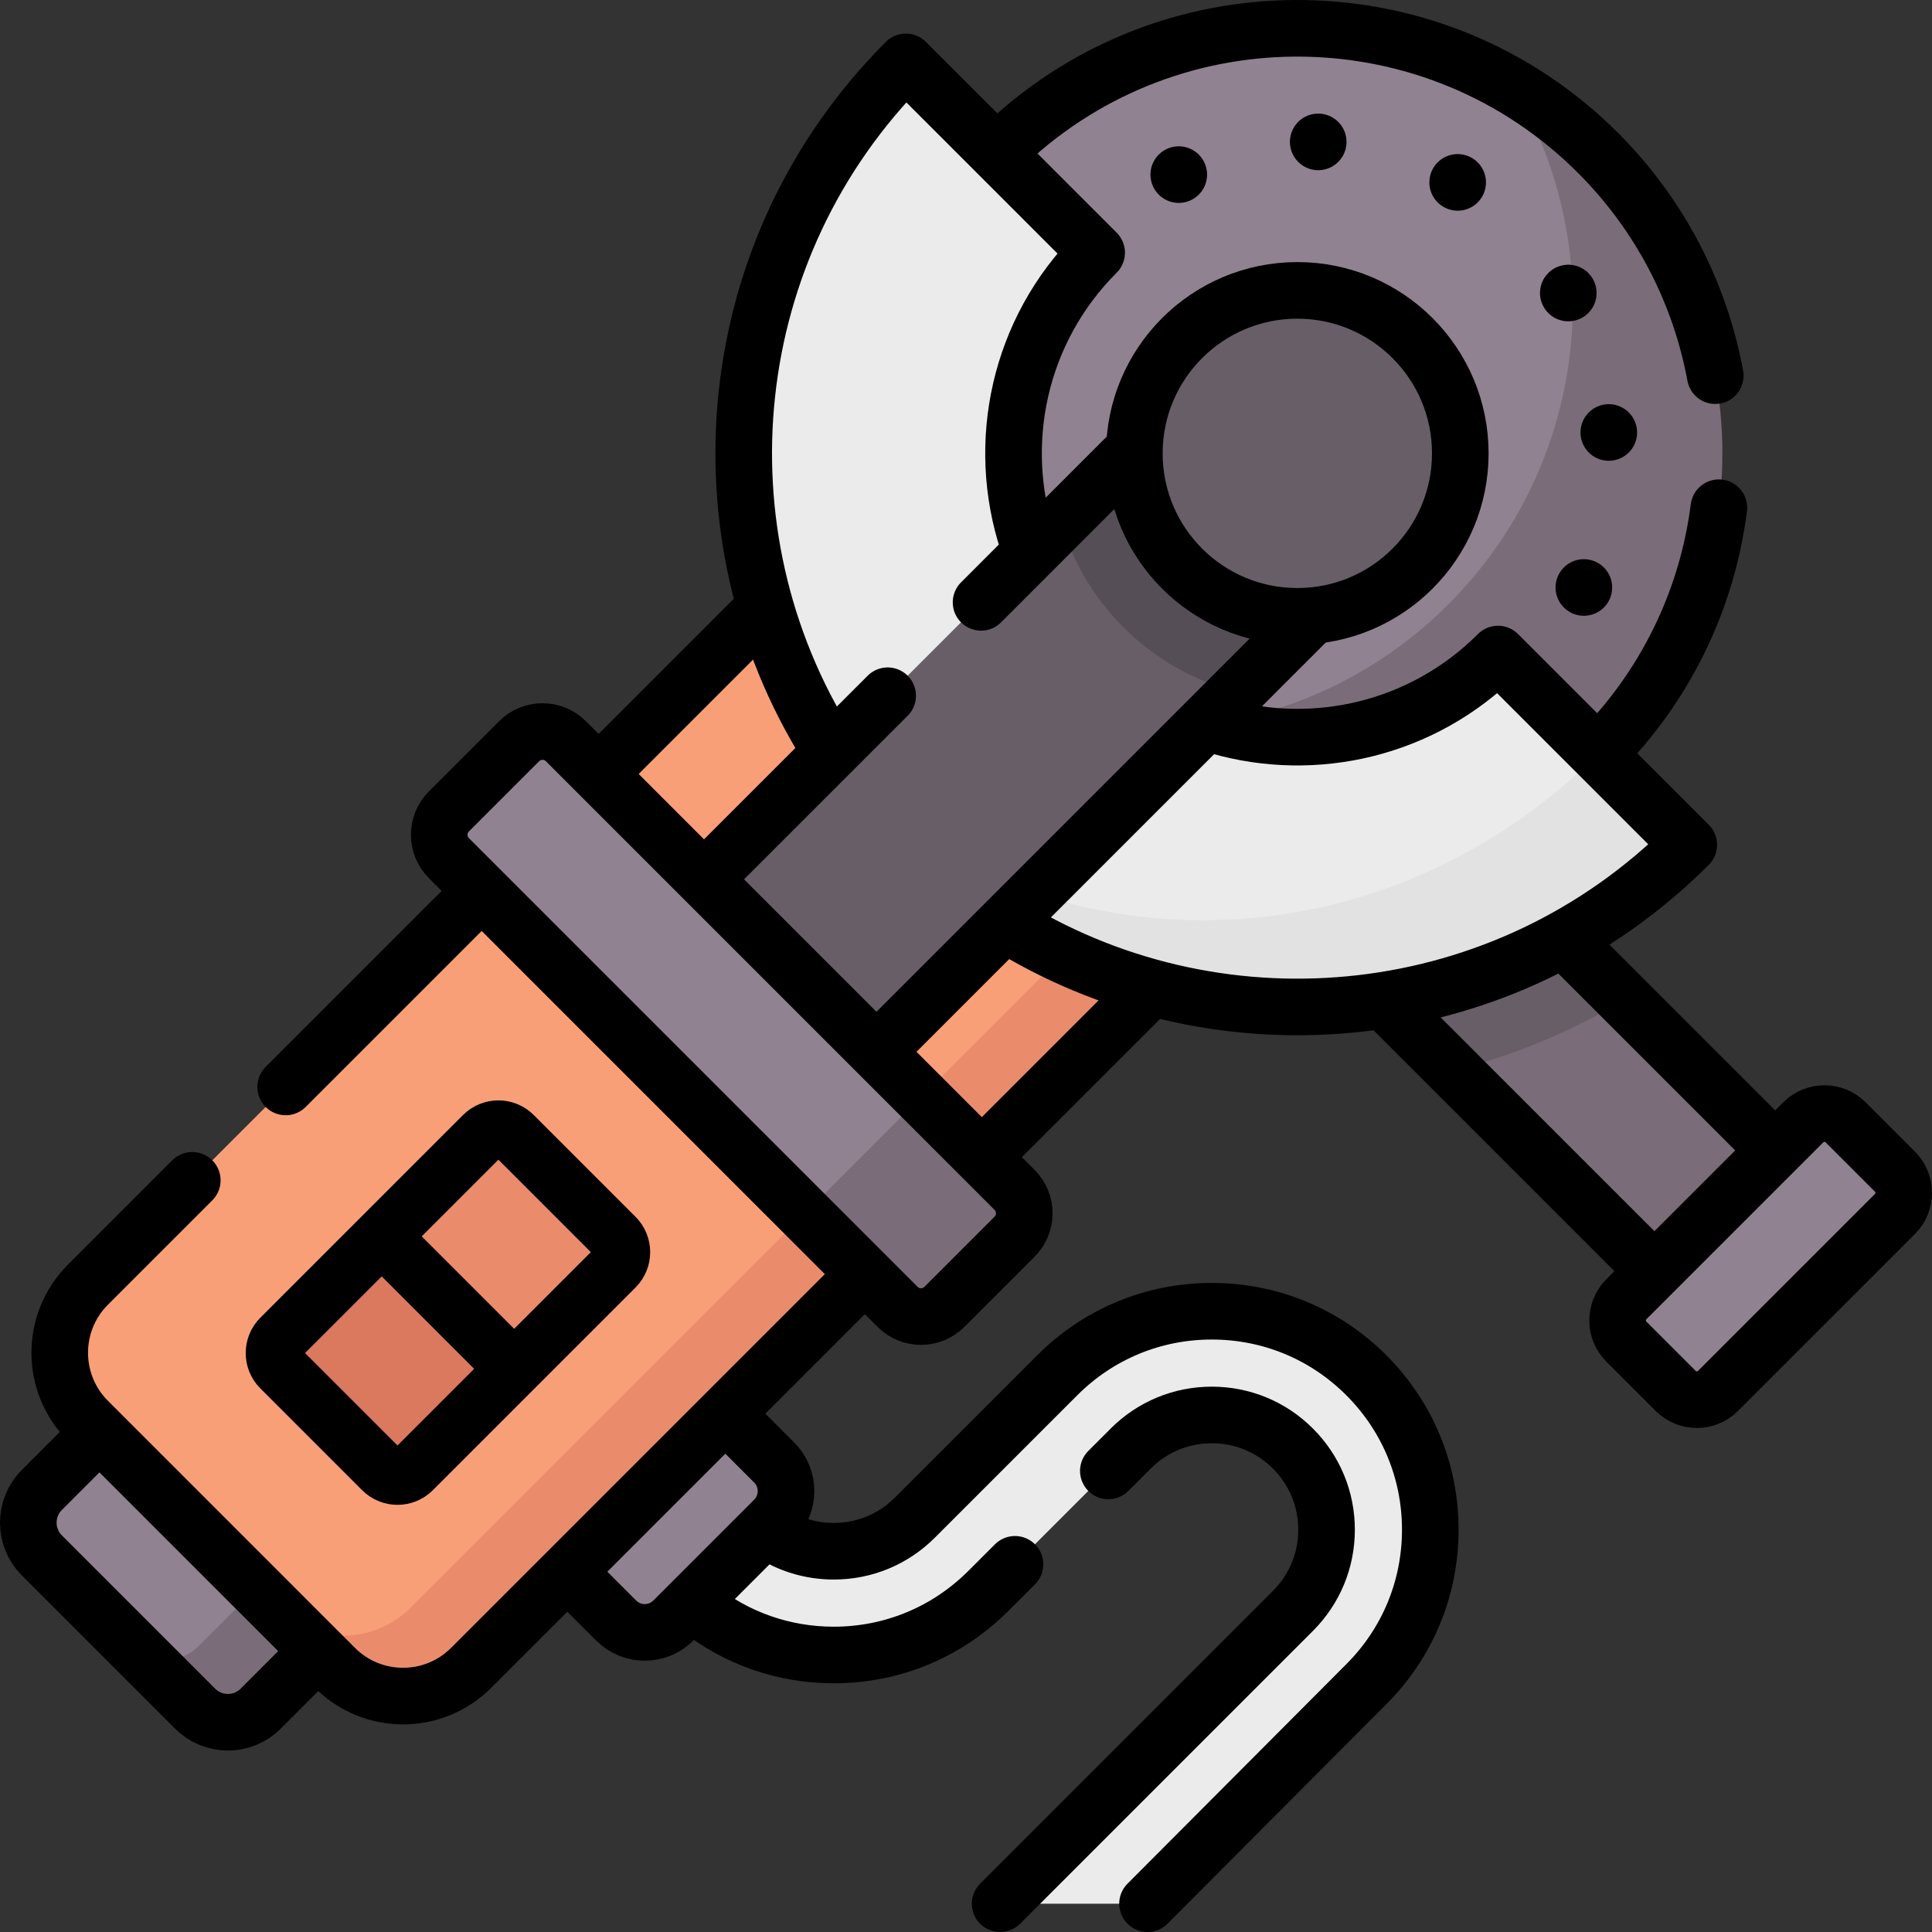<svg version="1.1" id="Capa_1" xmlns="http://www.w3.org/2000/svg" xmlns:xlink="http://www.w3.org/1999/xlink" x="0px" y="0px" viewBox="0 0 512 512" style="enable-background:new 0 0 512 512;" xml:space="preserve">
<rect x="0" y="0" width="512" height="512" fill="#333333" stroke="none"/>
<g>
	<g>
		<path style="fill:#7A6D79;" d="M475.159,341.59L475.159,341.59c-8.838,8.838-23.167,8.838-32.005,0l-57.862-57.862l-1.392-15.052&#10;&#9;&#9;&#9;l-25.183-11.523l-62.367-62.367l32.005-32.005l70.009,70.009l4.872,21.532l27.271,10.611l44.652,44.652&#10;&#9;&#9;&#9;C483.997,318.422,483.997,332.752,475.159,341.59z"/>
		<path style="fill:#918291;" d="M502.174,321.724l-46.881,46.881c-3.101,3.101-8.128,3.101-11.229,0l-13.06-13.06&#10;&#9;&#9;&#9;c-3.101-3.101-3.101-8.128,0-11.229l46.881-46.881c3.101-3.101,8.128-3.101,11.229,0l13.06,13.06&#10;&#9;&#9;&#9;C505.275,313.596,505.275,318.623,502.174,321.724z"/>
		<path style="fill:#685E68;" d="M430.51,264.93c-14.08,8.46-29.3,14.78-45.22,18.8l-88.94-88.94l32.01-32.01L430.51,264.93z"/>
		<path style="fill:#918291;" d="M413.17,193.099c-43.991,43.991-105.028,50.688-149.019,6.697s-43.991-115.313,0-159.304&#10;&#9;&#9;&#9;C301.269,3.376,357.942-2.368,401.14,23.15c0,0,13.227,13.406,20.101,20.279C465.231,87.42,457.161,149.109,413.17,193.099z"/>
		<path style="fill:#7A6D79;" d="M423.46,199.8c-44,43.99-115.32,43.99-159.31,0c-6.84-6.85-12.62-14.35-17.34-22.32&#10;&#9;&#9;&#9;c43.21,25.61,99.86,19.83,137.01-17.32c37.15-37.15,42.93-93.8,17.32-137.01c7.97,4.72,15.47,10.5,22.32,17.34&#10;&#9;&#9;&#9;C467.45,84.48,467.45,155.81,423.46,199.8z"/>
		<g>
			<path style="fill:#EBEBEB;" d="M300.785,504.5c2.126,0,4.165-0.846,5.666-2.352l55.632-55.812&#10;&#9;&#9;&#9;&#9;c12.079-12.078,18.165-28.556,16.761-45.82c-0.971-11.941-5.699-23.354-13.457-32.484&#10;&#9;&#9;&#9;&#9;c-11.215-13.197-27.167-20.543-44.248-20.543c-15.466,0-30.008,6.023-40.943,16.959l-37.291,37.29&#10;&#9;&#9;&#9;&#9;c-5.57,5.57-12.989,9.063-20.861,9.337c-8.528,0.297-16.595-2.888-22.596-8.888l-11.871-11.871&#10;&#9;&#9;&#9;&#9;c-5.234-5.234-13.76-5.716-19.234-0.735c-5.845,5.318-6.006,14.375-0.481,19.899l11.482,11.482&#10;&#9;&#9;&#9;&#9;c11.192,11.192,26.343,17.771,42.169,17.623c15.257-0.143,29.58-6.152,40.384-16.957l37.246-37.245&#10;&#9;&#9;&#9;&#9;c5.916-5.915,13.907-9.473,22.272-9.4c9.183,0.081,17.723,4.207,23.579,11.534c3.685,4.61,5.927,10.26,6.438,16.14&#10;&#9;&#9;&#9;&#9;c0.793,9.131-2.403,17.855-8.788,24.24l-72.483,72.483c-1.89,1.89-0.551,5.121,2.121,5.121H300.785z"/>
		</g>
		<path style="fill:#918291;" d="M205.173,402.723l-26.742,26.742c-4.179,4.179-10.955,4.179-15.134,0l-19.368-19.368l41.876-41.876&#10;&#9;&#9;&#9;l19.368,19.368C209.352,391.768,209.352,398.543,205.173,402.723z"/>
		<path style="fill:#918291;" d="M51.454,448.346l-14.563-10.355l-25.8-25.8c-4.788-4.788-4.788-12.552,0-17.34l42.032-42.032&#10;&#9;&#9;&#9;l57.973,57.973l-42.301,37.555C64.006,453.134,56.243,453.134,51.454,448.346z"/>
		<path style="fill:#7A6D79;" d="M111.1,410.79l-42.04,42.03c-4.78,4.79-12.55,4.79-17.34,0l-16.51-16.51&#10;&#9;&#9;&#9;c4.78,4.78,12.55,4.78,17.34,0l42.03-42.04L111.1,410.79z"/>
		<path style="fill:#F99F78;" d="M88.629,436.111l-12.654-6.898l-52.679-52.679c-9.961-9.961-9.961-26.111,0-36.072l219.905-219.905&#10;&#9;&#9;&#9;l92.032,92.032L124.7,436.111C114.739,446.072,98.59,446.072,88.629,436.111z"/>
		<path style="fill:#EA8C6C;" d="M344.75,222.1L124.84,442.01c-9.96,9.96-26.11,9.96-36.07,0l-15.95-15.96&#10;&#9;&#9;&#9;c9.96,9.92,26.08,9.9,36.02-0.04L328.75,206.1L344.75,222.1z"/>
		<path style="fill:#EBEBEB;" d="M399.062,175.403c-1.136-1.136-2.968-1.177-4.145-0.084&#10;&#9;&#9;&#9;c-29.498,27.363-75.603,26.699-104.294-1.992c-28.692-28.692-29.356-74.797-1.992-104.294c1.092-1.178,1.052-3.009-0.084-4.145&#10;&#9;&#9;&#9;L242.209,18.55c-1.181-1.181-3.113-1.182-4.269,0.022c-55.161,57.446-54.453,148.736,2.124,205.313&#10;&#9;&#9;&#9;c44.333,44.333,132.548,54.531,189.994-0.63c1.205-1.157,1.203-3.088,0.022-4.269l-6.624-19.189L399.062,175.403z"/>
		<path style="fill:#E2E2E2;" d="M445.38,226.01c-57.45,55.16-148.74,54.45-205.32-2.13c-3.73-3.73-7.21-7.61-10.46-11.62&#10;&#9;&#9;&#9;c57.62,46.58,140.296,41.096,193.856-12.464L445.4,221.74C446.58,222.92,446.58,224.85,445.38,226.01z"/>
		<polygon style="fill:#685E68;" points="209.806,301.202 164.104,255.5 281.227,138.377 299.476,130.041 327.168,92.436 &#10;&#9;&#9;&#9;372.87,138.138 332.794,168.158 327.679,183.329 &#9;&#9;"/>
		<path style="fill:#918291;" d="M265.921,327.65l-14.76,13.308c-3.421,3.421-8.969,3.421-12.39,0L213.2,321.66l-94.234-94.234&#10;&#9;&#9;&#9;c-3.421-3.421-3.421-8.969,0-12.39l18.606-18.606c3.421-3.421,8.969-3.421,12.39,0l94.229,94.229l21.73,24.601&#10;&#9;&#9;&#9;C269.342,318.681,269.342,324.228,265.921,327.65z"/>
		<path style="fill:#7A6D79;" d="M268.88,327.73l-18.61,18.61c-3.42,3.42-8.97,3.42-12.39,0l-24.68-24.68l30.99-31l16,16l8.69,8.68&#10;&#9;&#9;&#9;C272.3,318.77,272.3,324.31,268.88,327.73z"/>
		<path style="fill:#554E56;" d="M372.87,138.14l-45.19,45.19c-11.25-2.85-21.56-8.68-29.97-17.09&#10;&#9;&#9;&#9;c-8.03-8.03-13.53-17.65-16.48-27.86l45.94-45.94L372.87,138.14z"/>
		<circle style="fill:#685E68;" cx="343.804" cy="120.145" r="43.19"/>
		<path style="fill:#EA8C6C;" d="M163.12,335.9l-26.86,26.86l-25.164-10.79l-9.936-24.32l26.85-26.85c2.25-2.25,5.89-2.25,8.14,0&#10;&#9;&#9;&#9;l26.97,26.97C165.36,330.01,165.36,333.66,163.12,335.9z"/>
		<path style="fill:#DB795E;" d="M136.26,362.76l-26.85,26.85c-2.25,2.25-5.89,2.25-8.14,0L74.3,362.64c-2.24-2.24-2.24-5.89,0-8.13&#10;&#9;&#9;&#9;l26.86-26.86L136.26,362.76z"/>
	</g>
	<g>
		<path style="fill:none;stroke:#000000;stroke-width:15;stroke-linecap:round;stroke-linejoin:round;stroke-miterlimit:10;" d="&#10;&#9;&#9;&#9;M293.72,389.81l5.92-5.92c5.74-5.75,13.38-8.91,21.5-8.91c8.12,0,15.76,3.16,21.5,8.91c5.75,5.74,8.91,13.38,8.91,21.5&#10;&#9;&#9;&#9;c0,8.13-3.16,15.76-8.91,21.51l-77.6,77.6"/>
		<path style="fill:none;stroke:#000000;stroke-width:15;stroke-linecap:round;stroke-linejoin:round;stroke-miterlimit:10;" d="&#10;&#9;&#9;&#9;M184.89,426c10.22,8.16,22.8,12.59,36.06,12.59c15.47,0,30.01-6.03,40.95-16.96l7.08-7.07"/>
		<path style="fill:none;stroke:#000000;stroke-width:15;stroke-linecap:round;stroke-linejoin:round;stroke-miterlimit:10;" d="&#10;&#9;&#9;&#9;M304.106,504.5l57.977-58.165c10.936-10.935,16.959-25.477,16.959-40.943s-6.023-30.008-16.959-40.944&#10;&#9;&#9;&#9;c-10.936-10.936-25.478-16.959-40.944-16.959s-30.008,6.023-40.943,16.959l-37.74,37.739c-5.744,5.744-13.38,8.907-21.503,8.907&#10;&#9;&#9;&#9;c-6.073,0-11.875-1.768-16.817-5.061"/>
		<path style="fill:none;stroke:#000000;stroke-width:15;stroke-linecap:round;stroke-linejoin:round;stroke-miterlimit:10;" d="&#10;&#9;&#9;&#9;M192.865,375.281l12.307,12.307c4.179,4.179,4.179,10.955,0,15.134l-26.742,26.742c-4.179,4.179-10.955,4.179-15.134,0&#10;&#9;&#9;&#9;l-11.427-11.427"/>
		<path style="fill:none;stroke:#000000;stroke-width:15;stroke-linecap:round;stroke-linejoin:round;stroke-miterlimit:10;" d="&#10;&#9;&#9;&#9;M82.604,439.283l-13.54,13.54c-4.788,4.788-12.552,4.788-17.34,0l-40.632-40.632c-4.788-4.788-4.788-12.552,0-17.34l13.1-13.1"/>
		
			<line style="fill:none;stroke:#000000;stroke-width:15;stroke-linecap:round;stroke-linejoin:round;stroke-miterlimit:10;" x1="436.47" y1="334.906" x2="368.42" y2="266.855"/>
		
			<line style="fill:none;stroke:#000000;stroke-width:15;stroke-linecap:round;stroke-linejoin:round;stroke-miterlimit:10;" x1="415.614" y1="250.039" x2="467.556" y2="301.981"/>
		<path style="fill:none;stroke:#000000;stroke-width:15;stroke-linecap:round;stroke-linejoin:round;stroke-miterlimit:10;" d="&#10;&#9;&#9;&#9;M50.96,312.8L23.3,340.46c-9.96,9.96-9.96,26.11,0,36.07l65.47,65.48c9.96,9.96,26.11,9.96,36.07,0l102.83-102.83"/>
		
			<line style="fill:none;stroke:#000000;stroke-width:15;stroke-linecap:round;stroke-linejoin:round;stroke-miterlimit:10;" x1="126.46" y1="237.3" x2="75.71" y2="288.05"/>
		
			<line style="fill:none;stroke:#000000;stroke-width:15;stroke-linecap:round;stroke-linejoin:round;stroke-miterlimit:10;" x1="304.298" y1="262.555" x2="261.913" y2="304.94"/>
		
			<line style="fill:none;stroke:#000000;stroke-width:15;stroke-linecap:round;stroke-linejoin:round;stroke-miterlimit:10;" x1="160.971" y1="202.788" x2="201.595" y2="162.164"/>
		<path style="fill:none;stroke:#000000;stroke-width:15;stroke-linecap:round;stroke-linejoin:round;stroke-miterlimit:10;" d="&#10;&#9;&#9;&#9;M502.174,321.724l-46.881,46.881c-3.101,3.101-8.128,3.101-11.229,0l-13.06-13.06c-3.101-3.101-3.101-8.128,0-11.229&#10;&#9;&#9;&#9;l46.881-46.881c3.101-3.101,8.128-3.101,11.229,0l13.06,13.06C505.275,313.596,505.275,318.623,502.174,321.724z"/>
		<path style="fill:none;stroke:#000000;stroke-width:15;stroke-linecap:round;stroke-linejoin:round;stroke-miterlimit:10;" d="&#10;&#9;&#9;&#9;M455.52,134.55c-2.95,23.05-13.03,45.37-30.24,63.38"/>
		<path style="fill:none;stroke:#000000;stroke-width:15;stroke-linecap:round;stroke-linejoin:round;stroke-miterlimit:10;" d="&#10;&#9;&#9;&#9;M266.96,37.78c44.17-41.26,113.43-40.35,156.5,2.71c16.73,16.74,27.1,37.43,31.1,59.06"/>
		
			<line style="fill:none;stroke:#000000;stroke-width:15;stroke-linecap:round;stroke-linejoin:round;stroke-miterlimit:10;" x1="349.34" y1="37.603" x2="349.34" y2="37.603"/>
		
			<line style="fill:none;stroke:#000000;stroke-width:15;stroke-linecap:round;stroke-linejoin:round;stroke-miterlimit:10;" x1="426.345" y1="114.608" x2="426.345" y2="114.608"/>
		
			<line style="fill:none;stroke:#000000;stroke-width:15;stroke-linecap:round;stroke-linejoin:round;stroke-miterlimit:10;" x1="415.614" y1="77.652" x2="415.614" y2="77.652"/>
		
			<line style="fill:none;stroke:#000000;stroke-width:15;stroke-linecap:round;stroke-linejoin:round;stroke-miterlimit:10;" x1="386.296" y1="48.334" x2="386.296" y2="48.334"/>
		
			<line style="fill:none;stroke:#000000;stroke-width:15;stroke-linecap:round;stroke-linejoin:round;stroke-miterlimit:10;" x1="312.384" y1="46.272" x2="312.384" y2="46.272"/>
		
			<line style="fill:none;stroke:#000000;stroke-width:15;stroke-linecap:round;stroke-linejoin:round;stroke-miterlimit:10;" x1="419.738" y1="155.688" x2="419.738" y2="155.688"/>
		<path style="fill:none;stroke:#000000;stroke-width:15;stroke-linecap:round;stroke-linejoin:round;stroke-miterlimit:10;" d="&#10;&#9;&#9;&#9;M268.218,245.926c56.39,33.945,130.686,26.598,179.326-22.041l-50.559-50.559c-20.022,20.022-48.523,26.395-73.943,19.12"/>
		<path style="fill:none;stroke:#000000;stroke-width:15;stroke-linecap:round;stroke-linejoin:round;stroke-miterlimit:10;" d="&#10;&#9;&#9;&#9;M272.332,143.612c-8.542-26.084-2.445-55.914,18.291-76.649l-50.559-50.559c-49.274,49.274-56.172,124.878-20.692,181.523"/>
		
			<line style="fill:none;stroke:#000000;stroke-width:15;stroke-linecap:round;stroke-linejoin:round;stroke-miterlimit:10;" x1="346.724" y1="164.283" x2="233.214" y2="277.794"/>
		
			<line style="fill:none;stroke:#000000;stroke-width:15;stroke-linecap:round;stroke-linejoin:round;stroke-miterlimit:10;" x1="299.05" y1="120.56" x2="259.99" y2="159.63"/>
		
			<line style="fill:none;stroke:#000000;stroke-width:15;stroke-linecap:round;stroke-linejoin:round;stroke-miterlimit:10;" x1="235.24" y1="184.38" x2="188.4" y2="231.21"/>
		<path style="fill:none;stroke:#000000;stroke-width:15;stroke-linecap:round;stroke-linejoin:round;stroke-miterlimit:10;" d="&#10;&#9;&#9;&#9;M268.875,327.733l-18.606,18.606c-3.421,3.421-8.969,3.421-12.39,0L118.967,227.426c-3.421-3.421-3.421-8.969,0-12.39&#10;&#9;&#9;&#9;l18.606-18.606c3.421-3.421,8.969-3.421,12.39,0l118.913,118.913C272.297,318.765,272.297,324.312,268.875,327.733z"/>
		
			<circle style="fill:none;stroke:#000000;stroke-width:15;stroke-linecap:round;stroke-linejoin:round;stroke-miterlimit:10;" cx="343.804" cy="120.145" r="43.19"/>
		<path style="fill:none;stroke:#000000;stroke-width:15;stroke-linecap:round;stroke-linejoin:round;stroke-miterlimit:10;" d="&#10;&#9;&#9;&#9;M101.274,389.613l-26.973-26.973c-2.246-2.246-2.246-5.887,0-8.133l53.713-53.713c2.246-2.246,5.887-2.246,8.133,0l26.973,26.973&#10;&#9;&#9;&#9;c2.246,2.246,2.246,5.887,0,8.133l-53.713,53.713C107.16,391.859,103.519,391.859,101.274,389.613z"/>
		
			<line style="fill:none;stroke:#000000;stroke-width:15;stroke-linecap:round;stroke-linejoin:round;stroke-miterlimit:10;" x1="105.104" y1="331.599" x2="132.316" y2="358.81"/>
	</g>
</g>
<g>
</g>
<g>
</g>
<g>
</g>
<g>
</g>
<g>
</g>
<g>
</g>
<g>
</g>
<g>
</g>
<g>
</g>
<g>
</g>
<g>
</g>
<g>
</g>
<g>
</g>
<g>
</g>
<g>
</g>
</svg>